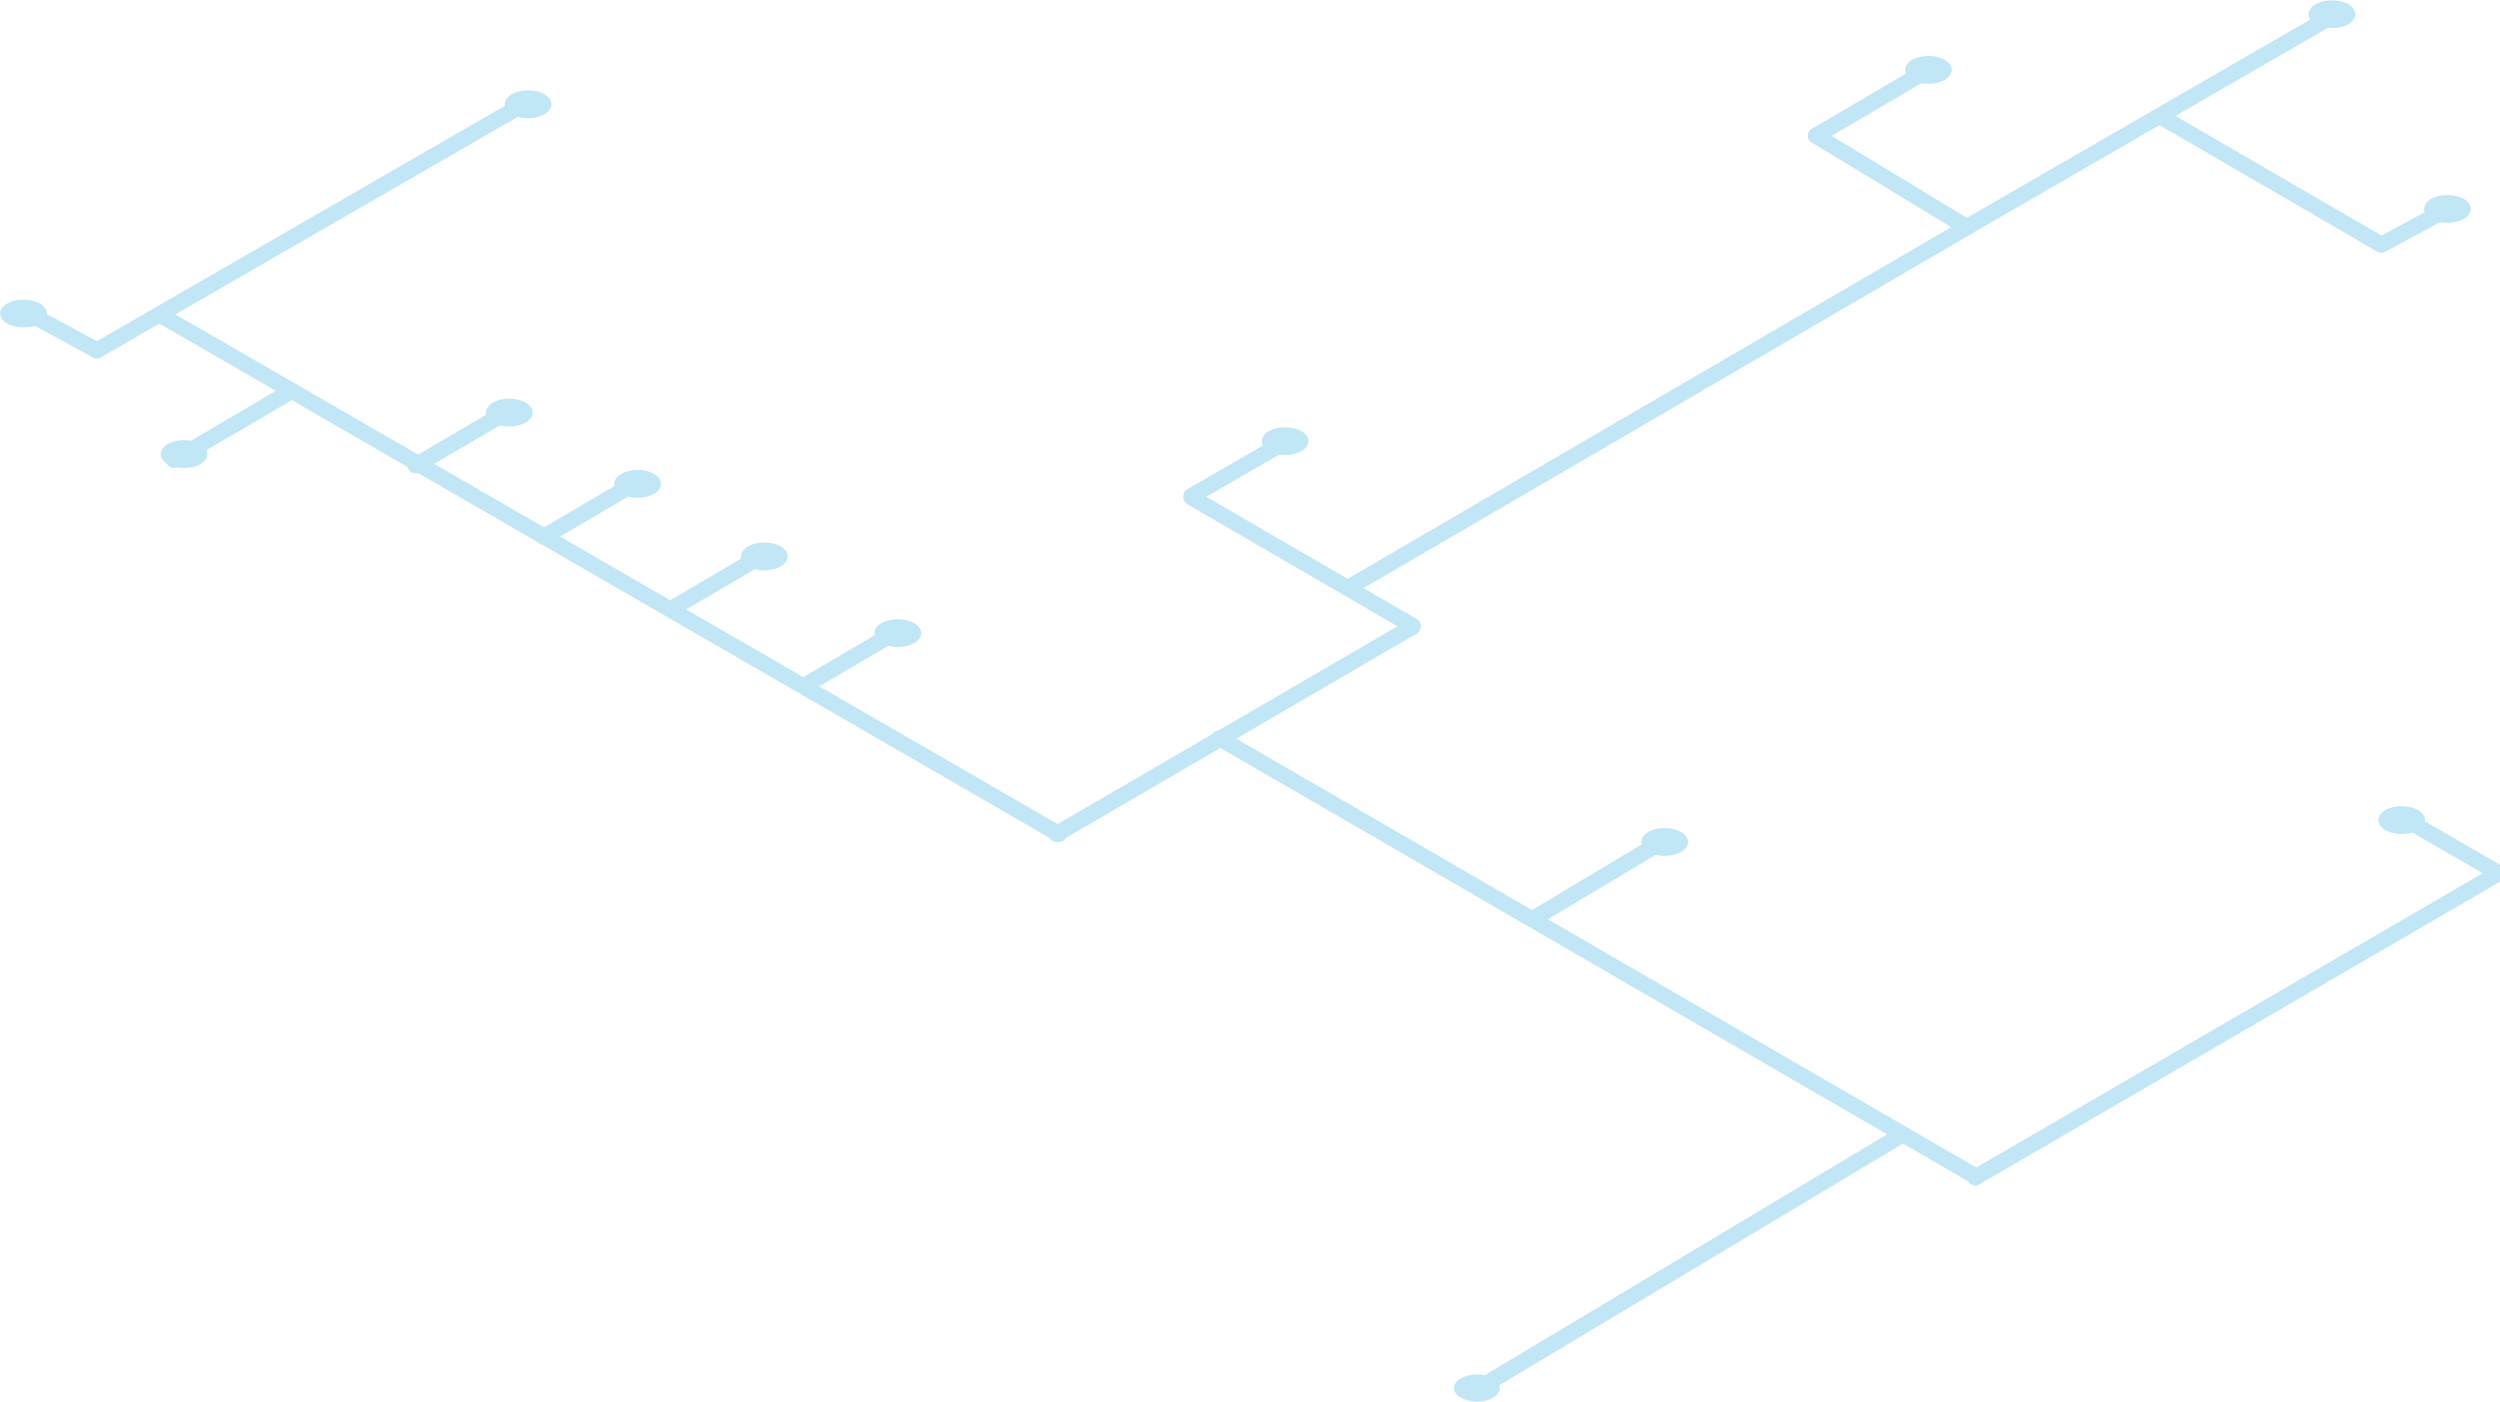 <svg xmlns="http://www.w3.org/2000/svg" viewBox="0 0 3420 1918"><defs><style>.a{fill:#c1e7f7;}</style></defs><line class="a" x1="917.52" y1="833.42" x2="1050.12" y2="755.6"/><rect class="a" x="906.94" y="784.51" width="153.75" height="20" transform="translate(-266.81 607.23) rotate(-30.41)"/><path class="a" d="M917.52,834.42a1,1,0,0,1-.51-1.86l132.6-77.82a1,1,0,0,1,1,1.73L918,834.28A.9.9,0,0,1,917.52,834.42Z"/><path class="a" d="M917.52,844.42A11.07,11.07,0,0,1,908,839,11,11,0,0,1,912,823.93l132.6-77.81a11,11,0,0,1,16.21,12.26,10.89,10.89,0,0,1-5.08,6.71L923.09,842.91A11,11,0,0,1,917.52,844.42Z"/><line class="a" x1="744.17" y1="734.19" x2="876.77" y2="656.37"/><rect class="a" x="733.6" y="685.28" width="153.75" height="20" transform="translate(-240.43 505.85) rotate(-30.41)"/><path class="a" d="M744.17,735.19a1,1,0,0,1-.5-1.87l132.59-77.81a1,1,0,0,1,1,1.72l-132.6,77.82A1.06,1.06,0,0,1,744.17,735.19Z"/><path class="a" d="M744.17,745.19a11,11,0,0,1-10.64-13.77,10.91,10.91,0,0,1,5.08-6.72L871.2,646.88a11,11,0,1,1,11.13,19L749.74,743.67A11,11,0,0,1,744.17,745.19Z"/><line class="a" x1="1100.1" y1="938.33" x2="1232.7" y2="860.52"/><rect class="a" x="1089.53" y="889.42" width="153.75" height="20" transform="translate(-294.8 714.08) rotate(-30.41)"/><path class="a" d="M1100.11,939.33a1,1,0,0,1-.51-1.86l132.6-77.82a1,1,0,1,1,1,1.73l-132.6,77.82A1,1,0,0,1,1100.11,939.33Z"/><path class="a" d="M1100.11,949.33a11,11,0,0,1-5.57-20.49L1227.14,851a11,11,0,1,1,11.13,19l-132.6,77.82A11,11,0,0,1,1100.11,949.33Z"/><line class="a" x1="1445.48" y1="1140.88" x2="1931.66" y2="857.78"/><rect class="a" x="1407.27" y="989.33" width="562.61" height="20" transform="translate(-273.5 985.43) rotate(-30.21)"/><path class="a" d="M1445.48,1141.88a1,1,0,0,1-.87-.49,1,1,0,0,1,.36-1.37l486.19-283.11a1,1,0,1,1,1,1.73L1446,1141.75A1,1,0,0,1,1445.48,1141.88Z"/><path class="a" d="M1445.48,1151.88a11,11,0,0,1-5.54-20.5l486.19-283.11a11,11,0,1,1,11.07,19L1451,1150.39A11,11,0,0,1,1445.48,1151.88Z"/><line class="a" x1="2701.88" y1="1610.84" x2="3418.09" y2="1194.62"/><rect class="a" x="2645.8" y="1392.73" width="828.37" height="20" transform="translate(-290.5 1727.4) rotate(-30.16)"/><path class="a" d="M2701.88,1611.84a1,1,0,0,1-.51-1.87l716.22-416.22a1,1,0,1,1,1,1.73L2702.38,1611.7A1,1,0,0,1,2701.88,1611.84Z"/><path class="a" d="M2701.88,1621.84a11,11,0,0,1-5.53-20.51l716.21-416.22a11,11,0,1,1,11.06,19L2707.4,1620.35A11.07,11.07,0,0,1,2701.88,1621.84Zm720.74-419.45"/><line class="a" x1="2102.24" y1="1253.91" x2="2271.22" y2="1152.77"/><rect class="a" x="2088.26" y="1193.34" width="196.94" height="20" transform="translate(-307.59 1293.88) rotate(-30.9)"/><path class="a" d="M2102.24,1254.91a1,1,0,0,1-.86-.48,1,1,0,0,1,.34-1.38l169-101.14a1,1,0,1,1,1,1.72l-169,101.14A1,1,0,0,1,2102.24,1254.91Z"/><path class="a" d="M2102.24,1264.91a11,11,0,0,1-5.65-20.44l169-101.14a11,11,0,1,1,11.3,18.88l-169,101.14A11.05,11.05,0,0,1,2102.24,1264.91Z"/><line class="a" x1="2020.46" y1="1900.46" x2="2600.81" y2="1553.08"/><rect class="a" x="1972.45" y="1716.77" width="676.37" height="20" transform="translate(-558.82 1431.79) rotate(-30.9)"/><path class="a" d="M2020.46,1901.46a1,1,0,0,1-.86-.49,1,1,0,0,1,.34-1.37l580.36-347.38a1,1,0,0,1,1,1.72L2021,1901.32A1.06,1.06,0,0,1,2020.46,1901.46Z"/><path class="a" d="M2020.46,1911.46a11,11,0,0,1-5.65-20.44l580.35-347.38a11,11,0,1,1,11.3,18.88L2026.11,1909.9A11,11,0,0,1,2020.46,1911.46Z"/><path class="a" d="M1448.48,1141.88a1,1,0,0,1-.5-.13l-1229.07-710a1,1,0,0,1-.36-1.37,1,1,0,0,1,1.36-.36L1449,1140a1,1,0,0,1,.36,1.36A1,1,0,0,1,1448.48,1141.88Z"/><path class="a" d="M1448.48,1151.88a11,11,0,0,1-5.52-1.48l-1229-710a11,11,0,0,1-4-15,11,11,0,0,1,15-4l1229.05,710a11,11,0,0,1-5.5,20.52Z"/><line class="a" x1="238.03" y1="629.17" x2="399.1" y2="534.65"/><rect class="a" x="225.19" y="571.91" width="186.76" height="20" transform="translate(-250.71 241.28) rotate(-30.41)"/><path class="a" d="M238,630.17a1,1,0,0,1-.86-.49,1,1,0,0,1,.35-1.37l161.07-94.52a1,1,0,1,1,1,1.72L238.54,630A1,1,0,0,1,238,630.17Z"/><path class="a" d="M238,640.17a11,11,0,0,1-10.64-13.77,10.89,10.89,0,0,1,5.08-6.71l161.06-94.53a11,11,0,0,1,11.13,19L243.6,638.66A11,11,0,0,1,238,640.17Z"/><path class="a" d="M282.23,621.18c0,9.7-13.62,17.56-30.42,17.56s-30.42-7.86-30.42-17.56,13.62-17.56,30.42-17.56S282.23,611.48,282.23,621.18Z"/><path class="a" d="M251.81,640.24c-17.9,0-31.92-8.37-31.92-19.06s14-19.06,31.92-19.06,31.92,8.37,31.92,19.06S269.71,640.24,251.81,640.24Zm0-35.12c-15.94,0-28.92,7.2-28.92,16.06s13,16.06,28.92,16.06,28.92-7.2,28.92-16.06S267.76,605.12,251.81,605.12Z"/><path class="a" d="M1932.88,857.39a1,1,0,0,1-.5-.14L1629.66,681.41a1,1,0,0,1,1-1.73l302.71,175.84a1,1,0,0,1-.5,1.87Z"/><path class="a" d="M1932.88,867.39a11.08,11.08,0,0,1-5.53-1.49L1624.64,690.05a11,11,0,0,1-4-15,11,11,0,0,1,15-4l302.72,175.84a11,11,0,0,1-5.53,20.52Z"/><path class="a" d="M3257.6,335.73a1,1,0,0,1-.5-.13L2954.38,159.75a1,1,0,0,1,1-1.73l302.72,175.85a1,1,0,0,1,.36,1.36A1,1,0,0,1,3257.6,335.73Z"/><path class="a" d="M3257.6,345.73a11.06,11.06,0,0,1-5.52-1.48L2949.36,168.4a11,11,0,0,1,11-19l302.72,175.85a11,11,0,0,1-5.53,20.51Z"/><path class="a" d="M2701.88,1609.84a1,1,0,0,1-.5-.14L1668.33,1011a1,1,0,0,1,1-1.73L2702.38,1608a1,1,0,0,1-.5,1.87Z"/><path class="a" d="M2701.88,1619.84a11,11,0,0,1-5.51-1.48l-1033-598.67a11,11,0,1,1,11-19l1033.05,598.67a11,11,0,0,1-5.51,20.52Z"/><path class="a" d="M3418.09,1195.62a1,1,0,0,1-.5-.14l-129.84-75.35a1,1,0,1,1,1-1.73l129.84,75.35a1,1,0,0,1-.5,1.87Z"/><path class="a" d="M3418.09,1205.62a11,11,0,0,1-5.52-1.49l-129.84-75.35a11,11,0,0,1,11-19l129.85,75.35a11,11,0,0,1-5.52,20.52Z"/><path class="a" d="M1076,761.21c0,9.7-13.62,17.57-30.42,17.57s-30.42-7.87-30.42-17.57,13.62-17.56,30.42-17.56S1076,751.52,1076,761.21Z"/><path class="a" d="M1045.62,780.28c-17.9,0-31.92-8.38-31.92-19.07s14-19.06,31.92-19.06,31.92,8.38,31.92,19.06S1063.52,780.28,1045.62,780.28Zm0-35.13c-15.94,0-28.92,7.21-28.92,16.06s13,16.07,28.92,16.07,28.92-7.21,28.92-16.07S1061.57,745.15,1045.62,745.15Z"/><path class="a" d="M902.69,662c0,9.7-13.61,17.56-30.41,17.56s-30.42-7.86-30.42-17.56,13.62-17.56,30.42-17.56S902.69,652.28,902.69,662Z"/><path class="a" d="M872.28,681c-17.9,0-31.92-8.37-31.92-19.06s14-19.06,31.92-19.06,31.91,8.37,31.91,19.06S890.17,681,872.28,681Zm0-35.12c-15.95,0-28.92,7.2-28.92,16.06s13,16.06,28.92,16.06,28.91-7.2,28.91-16.06S888.22,645.92,872.28,645.92Z"/><line class="a" x1="568.59" y1="636.64" x2="701.19" y2="558.82"/><rect class="a" x="558.01" y="587.73" width="153.75" height="20" transform="translate(-215.21 403.56) rotate(-30.41)"/><path class="a" d="M568.59,637.64a1,1,0,0,1-.51-1.87L700.68,558a1,1,0,1,1,1,1.72L569.09,637.5A1,1,0,0,1,568.59,637.64Z"/><path class="a" d="M568.59,647.64a11,11,0,0,1-10.65-13.78,10.92,10.92,0,0,1,5.08-6.71l132.6-77.82a11,11,0,0,1,11.13,19l-132.6,77.81A11,11,0,0,1,568.59,647.64Z"/><path class="a" d="M727.11,564.43c0,9.7-13.62,17.56-30.42,17.56s-30.42-7.86-30.42-17.56,13.62-17.56,30.42-17.56S727.11,554.73,727.11,564.43Z"/><path class="a" d="M696.69,583.49c-17.9,0-31.92-8.37-31.92-19.06s14-19.06,31.92-19.06,31.92,8.37,31.92,19.06S714.59,583.49,696.69,583.49Zm0-35.12c-16,0-28.92,7.2-28.92,16.06s13,16.06,28.92,16.06,28.92-7.2,28.92-16.06S712.64,548.37,696.69,548.37Z"/><line class="a" x1="132.6" y1="479.36" x2="725.67" y2="137.16"/><rect class="a" x="86.78" y="298.26" width="684.71" height="20" transform="translate(-96.62 255.73) rotate(-29.98)"/><path class="a" d="M132.61,480.36a1,1,0,0,1-.87-.5,1,1,0,0,1,.36-1.37L725.17,136.3a1,1,0,0,1,1.36.36,1,1,0,0,1-.36,1.37L133.1,480.22A1,1,0,0,1,132.61,480.36Z"/><path class="a" d="M132.61,490.36A11,11,0,0,1,122,476.51a10.91,10.91,0,0,1,5.13-6.68l593.06-342.2a11,11,0,0,1,11,19.06L138.1,488.88A11,11,0,0,1,132.61,490.36Z"/><path class="a" d="M752.82,142.61c0,9.7-13.62,17.56-30.42,17.56S692,152.31,692,142.61s13.62-17.56,30.42-17.56S752.82,132.91,752.82,142.61Z"/><path class="a" d="M722.4,161.67c-17.9,0-31.92-8.37-31.92-19.06s14-19.06,31.92-19.06,31.92,8.37,31.92,19.06S740.3,161.67,722.4,161.67Zm0-35.12c-15.95,0-28.92,7.2-28.92,16.06s13,16.06,28.92,16.06,28.92-7.2,28.92-16.06S738.34,126.55,722.4,126.55Z"/><path class="a" d="M1258.63,866.13c0,9.7-13.62,17.56-30.42,17.56s-30.42-7.86-30.42-17.56,13.62-17.56,30.42-17.56S1258.63,856.43,1258.63,866.13Z"/><path class="a" d="M1228.21,885.19c-17.9,0-31.92-8.37-31.92-19.06s14-19.07,31.92-19.07,31.92,8.38,31.92,19.07S1246.11,885.19,1228.21,885.19Zm0-35.13c-16,0-28.92,7.21-28.92,16.07s13,16.06,28.92,16.06,28.92-7.21,28.92-16.06S1244.15,850.06,1228.21,850.06Z"/><line class="a" x1="1629.8" y1="678.66" x2="1752.4" y2="607.84"/><rect class="a" x="1620.31" y="633.25" width="141.58" height="20" transform="translate(-95 932.13) rotate(-30.01)"/><path class="a" d="M1629.8,679.66a1,1,0,0,1-.5-1.86L1751.9,607a1,1,0,1,1,1,1.73l-122.6,70.82A1,1,0,0,1,1629.8,679.66Z"/><path class="a" d="M1629.8,689.66a11,11,0,0,1-9.52-5.5,11,11,0,0,1,4-15l122.59-70.81a11,11,0,1,1,11,19l-122.6,70.82A11,11,0,0,1,1629.8,689.66Zm-4.49-18.8,0,0Z"/><line class="a" x1="2484.13" y1="185.64" x2="2627.38" y2="101.6"/><rect class="a" x="2472.71" y="133.62" width="166.09" height="20" transform="translate(278.63 1312.9) rotate(-30.4)"/><path class="a" d="M2484.13,186.64a1,1,0,0,1-.51-1.87l143.26-84a1,1,0,1,1,1,1.72l-143.26,84A1,1,0,0,1,2484.13,186.64Z"/><path class="a" d="M2484.13,196.64a11.05,11.05,0,0,1-9.49-5.44,11,11,0,0,1,3.92-15l143.26-84a11,11,0,0,1,11.13,19l-143.26,84A11,11,0,0,1,2484.13,196.64Z"/><path class="a" d="M1788.33,603.46c0,9.7-13.62,17.56-30.42,17.56s-30.42-7.86-30.42-17.56,13.62-17.57,30.42-17.57S1788.33,593.76,1788.33,603.46Z"/><path class="a" d="M1757.91,622.52c-17.9,0-31.92-8.37-31.92-19.06s14-19.07,31.92-19.07,31.92,8.38,31.92,19.07S1775.81,622.52,1757.91,622.52Zm0-35.13c-16,0-28.92,7.21-28.92,16.07s13,16.06,28.92,16.06,28.92-7.21,28.92-16.06S1773.85,587.39,1757.91,587.39Z"/><path class="a" d="M1843.79,805.35a1,1,0,0,1-.5-1.87l845.39-492.59-205.07-124.4a1,1,0,1,1,1-1.71l206.5,125.27a1,1,0,0,1,0,1.72L1844.29,805.21A1,1,0,0,1,1843.79,805.35Z"/><path class="a" d="M1843.79,815.35a11,11,0,0,1-9.5-5.47,11,11,0,0,1,4-15l830.85-484.13L2478.42,195a11,11,0,0,1,11.4-18.81L2696.34,301.5a11.07,11.07,0,0,1,4.36,5l7.54,4.58-7.62,4.44a11.06,11.06,0,0,1-4.45,4.91L1849.33,813.85A11.1,11.1,0,0,1,1843.79,815.35Z"/><path class="a" d="M2668.48,95.6c0,9.7-13.62,17.56-30.42,17.56s-30.42-7.86-30.42-17.56S2621.26,78,2638.06,78,2668.48,85.9,2668.48,95.6Z"/><path class="a" d="M2638.06,114.66c-17.9,0-31.92-8.37-31.92-19.06s14-19.06,31.92-19.06S2670,84.91,2670,95.6,2656,114.66,2638.06,114.66Zm0-35.12c-15.95,0-28.92,7.2-28.92,16.06s13,16.06,28.92,16.06S2667,104.46,2667,95.6,2654,79.54,2638.06,79.54Z"/><line class="a" x1="3257.6" y1="334.73" x2="3337.38" y2="291.79"/><rect class="a" x="3252.19" y="303.26" width="90.6" height="20" transform="translate(245.46 1600.38) rotate(-28.29)"/><path class="a" d="M3257.6,335.73a1,1,0,0,1-.47-1.88l79.78-42.94a1,1,0,0,1,.94,1.76l-79.77,42.94A1,1,0,0,1,3257.6,335.73Z"/><path class="a" d="M3257.6,345.73a11,11,0,0,1-5.21-20.68l79.78-42.95a11,11,0,1,1,10.42,19.38l-79.77,42.94A11.13,11.13,0,0,1,3257.6,345.73Zm-4.25-18.93h0Zm88.32-27.1,0,0Z"/><path class="a" d="M3378.47,285.79c0,9.7-13.61,17.56-30.42,17.56s-30.41-7.86-30.41-17.56,13.61-17.56,30.41-17.56S3378.47,276.09,3378.47,285.79Z"/><path class="a" d="M3348.05,304.85c-17.89,0-31.92-8.37-31.92-19.06s14-19.06,31.92-19.06S3380,275.1,3380,285.79,3366,304.85,3348.05,304.85Zm0-35.12c-15.94,0-28.92,7.2-28.92,16.06s13,16.06,28.92,16.06,28.92-7.2,28.92-16.06S3364,269.73,3348.05,269.73Z"/><path class="a" d="M2307.74,1151.77c0,9.7-13.62,17.56-30.42,17.56s-30.42-7.86-30.42-17.56,13.62-17.56,30.42-17.56S2307.74,1142.07,2307.74,1151.77Z"/><path class="a" d="M2277.32,1170.83c-17.9,0-31.92-8.37-31.92-19.06s14-19.06,31.92-19.06,31.92,8.37,31.92,19.06S2295.22,1170.83,2277.32,1170.83Zm0-35.12c-16,0-28.92,7.2-28.92,16.06s13,16.06,28.92,16.06,28.92-7.21,28.92-16.06S2293.27,1135.71,2277.32,1135.71Z"/><path class="a" d="M2050.88,1898.81c0,9.7-13.62,17.56-30.42,17.56s-30.42-7.86-30.42-17.56,13.62-17.56,30.42-17.56S2050.88,1889.11,2050.88,1898.81Z"/><path class="a" d="M2020.46,1917.37c-17.33,0-31.42-8.32-31.42-18.56s14.09-18.56,31.42-18.56,31.42,8.33,31.42,18.56S2037.78,1917.37,2020.46,1917.37Zm0-35.12c-16.22,0-29.42,7.43-29.42,16.56s13.2,16.56,29.42,16.56,29.42-7.43,29.42-16.56S2036.68,1882.25,2020.46,1882.25Z"/><path class="a" d="M3316,1121.85c0,9.7-13.61,17.56-30.41,17.56s-30.42-7.86-30.42-17.56,13.62-17.56,30.42-17.56S3316,1112.15,3316,1121.85Z"/><path class="a" d="M3285.57,1140.91c-17.89,0-31.91-8.37-31.91-19.06s14-19.06,31.91-19.06,31.92,8.37,31.92,19.06S3303.47,1140.91,3285.57,1140.91Zm0-35.12c-15.94,0-28.91,7.2-28.91,16.06s13,16.06,28.91,16.06,28.92-7.21,28.92-16.06S3301.52,1105.79,3285.57,1105.79Z"/><path class="a" d="M132.6,480.36a1,1,0,0,1-.47-.12l-97.78-53a1,1,0,1,1,.95-1.76l97.78,53a1,1,0,0,1-.48,1.88Z"/><path class="a" d="M132.6,490.36a11.11,11.11,0,0,1-5.26-1.34L29.58,436a11,11,0,1,1,10.51-19.33l97.76,53a11,11,0,0,1-5.25,20.67Zm4.27-18.93h0ZM30.53,434.24l0,0Z"/><path class="a" d="M62.57,428.91c0,9.7-13.62,17.56-30.42,17.56S1.73,438.61,1.73,428.91s13.62-17.56,30.42-17.56S62.57,419.21,62.57,428.91Z"/><path class="a" d="M32.15,448C14.25,448,.23,439.6.23,428.91s14-19.06,31.92-19.06,31.92,8.37,31.92,19.06S50.05,448,32.15,448Zm0-35.12c-15.95,0-28.92,7.2-28.92,16.06S16.2,445,32.15,445s28.92-7.2,28.92-16.06S48.09,412.85,32.15,412.85Z"/><line class="a" x1="2690.63" y1="310.73" x2="3194.83" y2="19.49"/><rect class="a" x="2651.6" y="155.11" width="582.27" height="20" transform="translate(311.99 1494.07) rotate(-30.01)"/><path class="a" d="M2690.63,311.73a1,1,0,0,1-.5-1.87l504.2-291.24a1,1,0,0,1,1,1.73l-504.2,291.24A.93.93,0,0,1,2690.63,311.73Z"/><path class="a" d="M2690.63,321.73A11,11,0,0,1,2680,307.88a10.91,10.91,0,0,1,5.13-6.68L3189.32,10a11,11,0,1,1,11,19.05L2696.13,320.25A10.93,10.93,0,0,1,2690.63,321.73ZM3199.35,27.26l0,0Z"/><path class="a" d="M3220.4,19.49c0,9.7-13.62,17.56-30.42,17.56s-30.42-7.86-30.42-17.56S3173.18,1.92,3190,1.92,3220.4,9.79,3220.4,19.49Z"/><path class="a" d="M3190,38.55c-17.9,0-31.92-8.37-31.92-19.06S3172.08.42,3190,.42s31.92,8.38,31.92,19.07S3207.88,38.55,3190,38.55Zm0-35.13c-15.95,0-28.92,7.21-28.92,16.07s13,16.06,28.92,16.06,28.92-7.21,28.92-16.06S3205.92,3.42,3190,3.42Z"/></svg>